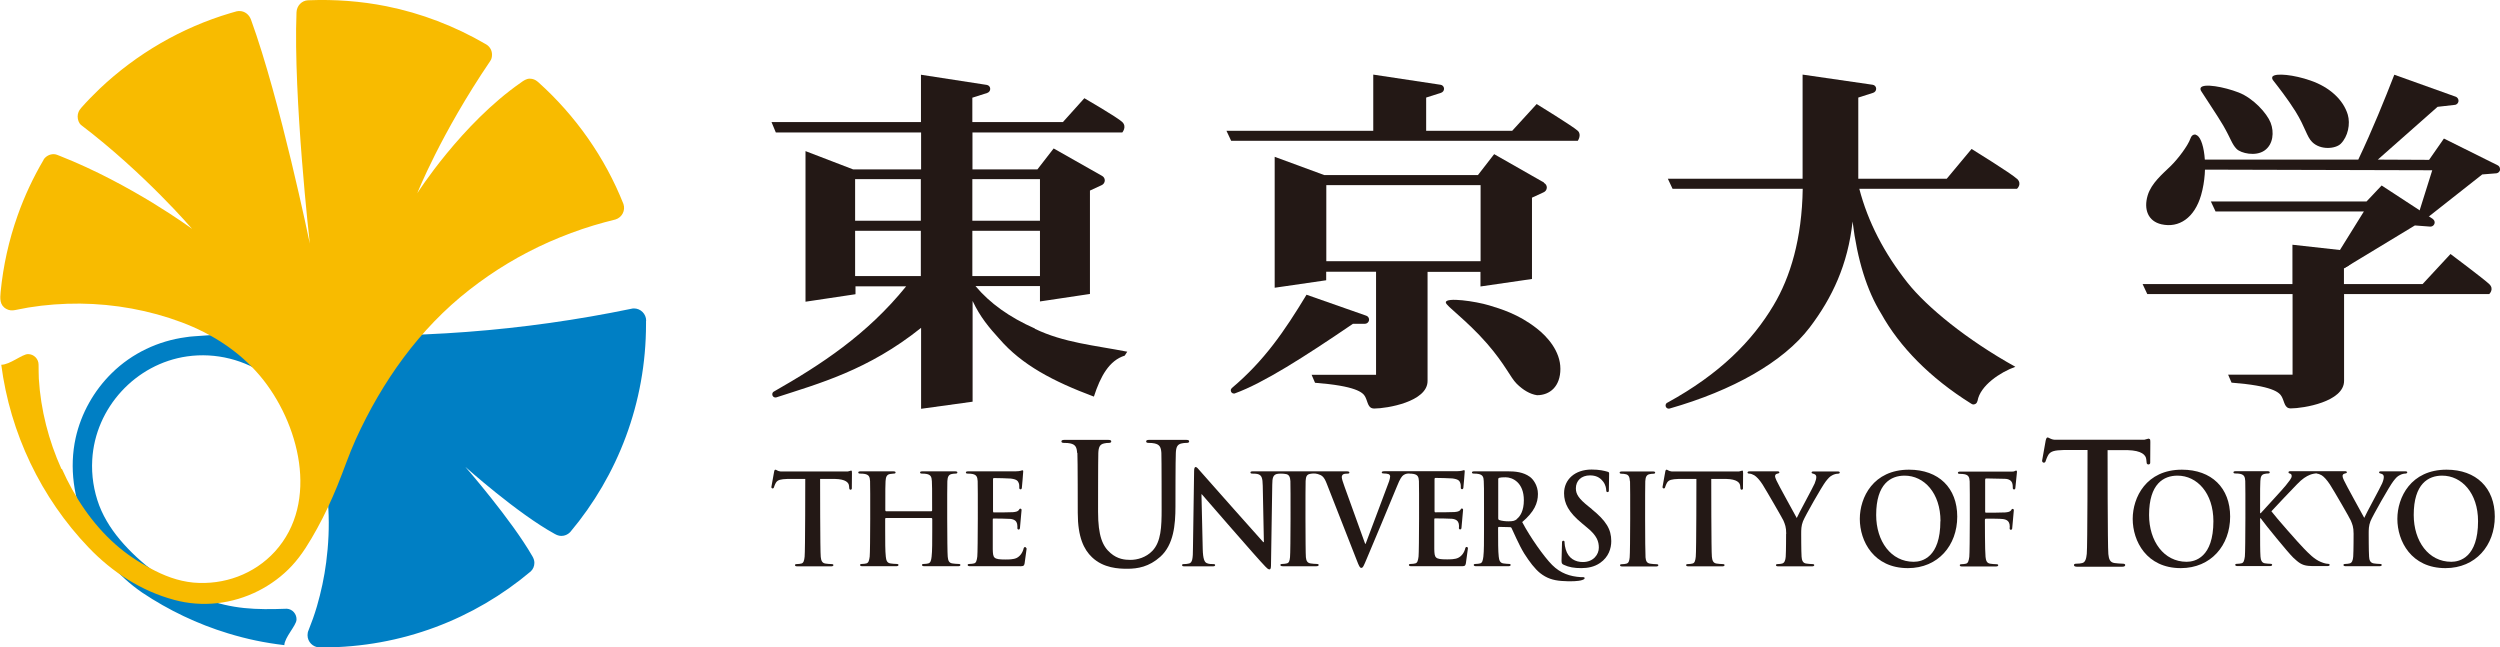 <?xml version="1.0" encoding="UTF-8"?>
<svg id="_レイヤー_1" data-name="レイヤー 1" xmlns="http://www.w3.org/2000/svg" viewBox="0 0 197.05 51.02">
  <defs>
    <style>
      .cls-1 {
        fill: #f8bb00;
      }

      .cls-1, .cls-2, .cls-3 {
        stroke-width: 0px;
      }

      .cls-2 {
        fill: #231815;
      }

      .cls-3 {
        fill: #007fc4;
      }
    </style>
  </defs>
  <g>
    <path class="cls-3" d="M50.93,25.27c0-.52-.43-.96-.96-.96-.08,0-.15.01-.22.03-8.45,1.75-17.27,2.45-26.29,1.96-2.78-.15-5.51,0-8.21.21-.2.01-.41.04-.61.07-2.16.29-4.22,1.25-5.82,2.82-1.42,1.39-2.43,3.19-2.86,5.13-.51,2.34-.15,4.77.84,6.94.96,2.1,2.5,3.93,4.41,5.24,2.08,1.39,4.36,2.48,6.76,3.21,1.51.46,2.85.74,4.44.93.02-.6.93-1.54.96-1.99.03-.45-.31-.85-.76-.88-2.47.09-4.29.04-6.61-.83-2.38-.89-4.54-2.37-6.24-4.26-.82-.91-1.5-1.91-1.94-3.05-.43-1.15-.62-2.37-.55-3.6.23-4.1,3.42-7.57,7.48-8.15,2.25-.32,4.57.26,6.41,1.6.96.7,1.77,1.6,2.37,2.62.68,1.16,1.25,2.38,1.64,3.66.82,2.67.9,5.6.54,8.35-.15,1.17-.4,2.33-.73,3.47-.19.65-.42,1.29-.67,1.91-.05.11-.07.24-.07.37,0,.52.42.94.93.96.06,0,.17,0,.24,0,6.26,0,11.98-2.25,16.42-5.99,0,0,.01,0,.01-.01.18-.17.28-.41.28-.67,0-.19-.07-.37-.16-.52-1.66-2.89-5.28-7.04-5.28-7.04,0,0,4.1,3.67,7.04,5.28.16.09.33.16.53.16.26,0,.5-.11.67-.28,0-.01.02-.02.03-.03,3.73-4.44,5.97-10.16,5.97-16.4,0-.08,0-.15,0-.23Z"/>
    <path class="cls-1" d="M4.84,36.96c-1.01-2.24-1.63-4.66-1.78-7.11-.02-.33-.01-.78-.02-1.11,0-.45-.37-.83-.83-.83s-1.43.84-2.11.84c.7,5.39,3.13,10.49,6.9,14.42,1.84,1.92,4.12,3.41,6.72,4.11,2.23.61,4.59.33,6.65-.71.98-.5,1.89-1.17,2.64-1.98.8-.86,1.42-1.91,1.99-2.94.6-1.09,1.12-2.21,1.59-3.36.5-1.22.91-2.47,1.46-3.68,2.07-4.54,5-8.69,8.95-11.77,1.93-1.51,4.04-2.78,6.28-3.77,1.14-.5,2.31-.94,3.5-1.3.57-.17,1.15-.33,1.73-.47.52-.16.8-.71.63-1.22-1.45-3.66-3.78-6.97-6.7-9.59-.02-.02-.04-.04-.06-.05-.17-.15-.38-.24-.63-.24-.26,0-.49.16-.68.3-4.71,3.27-8.18,8.73-8.18,8.73,0,0,1.84-4.66,5.75-10.42.1-.14.14-.31.14-.5,0-.33-.16-.61-.41-.78-.03-.02-.06-.04-.1-.06-2.42-1.41-5.07-2.43-7.82-2.98C28.44.09,26.39-.06,24.34.02c0,0-.01,0-.02,0-.01,0-.02,0-.03,0-.51.02-.9.44-.92.95-.26,6.7,1.05,18.23,1.05,18.23,0,0-2.34-11.36-4.64-17.66-.14-.38-.48-.67-.91-.67-.06,0-.13,0-.19.02,0,0-.01,0-.02,0-.17.05-.33.09-.49.14-3.85,1.14-7.41,3.21-10.32,5.97-.5.48-.98.97-1.44,1.49-.01.01-.02.02-.03.04-.16.17-.26.4-.26.65s.09.53.28.68c5.03,3.83,8.74,8.18,8.74,8.18,0,0-4.76-3.52-10.42-5.75-.16-.06-.31-.14-.49-.14-.33,0-.62.17-.79.42,0,0,0,.01,0,.02-.82,1.39-1.51,2.86-2.05,4.39-.69,1.94-1.14,3.97-1.34,6.02-.05.52-.09,1.06.45,1.35.21.12.45.14.68.09.35-.07.7-.14,1.05-.2,1.35-.22,2.72-.32,4.08-.31,2.73.03,5.46.52,8.02,1.48,2.36.89,4.52,2.27,6.16,4.21,3.08,3.66,4.73,9.95,1.18,13.85-1.63,1.79-4.02,2.66-6.43,2.45-1.23-.12-2.33-.55-3.4-1.13-.99-.53-1.92-1.15-2.75-1.89-1.83-1.62-3.22-3.72-4.21-5.94Z"/>
  </g>
  <g>
    <path class="cls-2" d="M113.96,23.83c0-.42,2.33-.09,3.42.24.88.27,2.28.67,3.74,1.81.84.65,1.87,1.8,1.87,3.19s-.83,2.08-1.84,2.08c-.55-.08-1.11-.41-1.61-.91-.5-.5-.89-1.5-2.33-3.16-1.64-1.88-3.25-2.97-3.25-3.24Z"/>
    <path class="cls-2" d="M112.41,10.31v-2.62s1.16-.37,1.16-.37h0c.14-.04.25-.17.25-.32,0-.17-.12-.3-.28-.32h0s-5.3-.8-5.3-.8v4.43h-11.57l.37.79h27.32s.33-.48,0-.79c-.33-.32-3.24-2.11-3.24-2.11l-1.93,2.11h-6.77Z"/>
    <path class="cls-2" d="M107.68,24.88h0s-4.7-1.65-4.7-1.65c-1.74,2.88-3.34,5.21-5.88,7.35h0c-.05.05-.09.11-.09.19,0,.14.11.25.25.25.03,0,.06,0,.09-.02h0s0,0,0,0h0c2.23-.81,5.46-2.87,9.29-5.48h.94c.18,0,.33-.15.33-.33,0-.15-.1-.27-.23-.31Z"/>
    <path class="cls-2" d="M158.97,14.09c-.43-.41-3.57-2.35-3.57-2.35l-1.96,2.35h-6.97v-6.4s1.16-.37,1.16-.37h0c.14-.04.25-.17.25-.32,0-.17-.12-.3-.28-.32h0s-5.52-.8-5.52-.8v8.21h-10.62l.37.79h10.26c-.06,3.93-.97,6.97-2.31,9.2-1.67,2.8-4.23,5.4-8.36,7.66,0,0,0,0,0,0-.02,0-.03.02-.04.02h0c-.06.05-.1.12-.1.2,0,.14.11.25.25.25.03,0,.05,0,.07-.01h0c4.97-1.42,8.97-3.67,11.04-6.39,1.77-2.33,3.01-4.95,3.38-8.35.37,3.02,1.13,5.45,2.26,7.27,1.44,2.59,3.83,5.05,7.08,7.08.02.01.04.03.07.04.04.02.08.03.12.03.07,0,.13-.03.18-.06.07-.05.12-.14.14-.23.21-1.2,1.78-2.25,2.98-2.68-3.85-2.14-6.98-4.71-8.51-6.64-1.83-2.32-3.11-4.78-3.79-7.39h12.43s.43-.38,0-.79Z"/>
    <path class="cls-2" d="M173.46,6.92c-.03.06-.03.17.05.28.34.55,1.23,1.85,1.73,2.7.61,1.06.67,1.45,1.05,1.84.34.34,1.49.61,2.19.13.7-.48.78-1.46.49-2.2-.29-.74-1.36-1.93-2.52-2.38-1.16-.45-2.79-.74-2.99-.37Z"/>
    <path class="cls-2" d="M179.15,6c-.07.06-.09.19,0,.31.38.49,1.17,1.49,1.78,2.47.78,1.26.88,1.98,1.31,2.41.67.67,1.86.54,2.26.14.57-.57.77-1.56.55-2.3-.35-1.16-1.42-2.16-2.93-2.68-1.34-.47-2.72-.59-2.97-.34Z"/>
    <path class="cls-2" d="M173.07,10.63c.63.11,1.05,2.56.42,4.75-.52,1.8-1.75,2.61-3.12,2.3-1.06-.24-1.42-1.18-1.09-2.28.29-.96,1.16-1.68,1.79-2.29.64-.62,1.4-1.67,1.57-2.17.07-.19.18-.37.44-.33Z"/>
    <path class="cls-2" d="M184.76,23.19v6.83c0,1.65-3.22,2.17-4.2,2.17-.5,0-.48-.49-.71-.92-.19-.36-.76-.86-3.96-1.11l-.27-.63h5.08v-6.35h-11.45l-.37-.79h11.81v-3.1l4.86.54c.46.24-.1,1.01-.8,1.31v1.25h6.2l2.2-2.37s2.63,1.97,3.05,2.37c.42.4,0,.79,0,.79h-11.45Z"/>
    <path class="cls-2" d="M197.05,13.32c0-.13-.08-.24-.18-.29h0s-.02-.01-.02-.01h0l-4.22-2.1-1.17,1.68-4.04-.02,4.71-4.16,1.32-.15c.18,0,.33-.15.33-.33,0-.14-.09-.26-.2-.31h0l-4.86-1.74c-.76,1.95-1.71,4.31-2.84,6.69h-12.39l-.03.79,18.25.05-1.21,3.85.49.15,4.66-3.67,1.12-.09h0c.16-.02.29-.16.29-.33Z"/>
    <path class="cls-2" d="M191.76,17.26h0s-4.04-2.64-4.04-2.64l-1.19,1.26h-12.27l.37.79h11.69l-2.25,3.62c.38.08.06.75.69.86l5.58-3.38,1.19.09h0s.03,0,.04,0c.18,0,.33-.15.33-.33,0-.11-.06-.21-.15-.27Z"/>
    <path class="cls-2" d="M81.56,25.89c-1.99-.88-3.54-1.99-4.67-3.34h5.08v1.21l3.94-.59v-8.15l.91-.42c.15-.06.26-.21.26-.38,0-.16-.09-.29-.22-.36h0s-3.81-2.16-3.81-2.16l-1.28,1.65h-5.12v-2.91h11.81s.38-.45,0-.82c-.38-.37-2.99-1.88-2.99-1.88l-1.69,1.88h-7.14v-1.92s1.16-.37,1.16-.37h0c.14-.04.25-.17.25-.32,0-.17-.12-.3-.28-.32h0s-5.18-.8-5.18-.8v3.73h-11.78l.34.82h11.45v2.91h-5.36l-3.75-1.44v11.87l3.94-.59v-.62h3.99c-3.08,3.81-6.72,6.18-10.42,8.29h0c-.08.04-.13.12-.13.22,0,.14.11.25.25.25.03,0,.05,0,.07-.01h0c3.35-1.09,7.24-2.14,11.41-5.48v6.38l4.06-.56v-7.94c.61,1.29,1.31,2.11,2.11,2.99,1.77,2.05,4.24,3.35,7.45,4.55.52-1.61,1.21-2.85,2.43-3.23l.2-.31c-2.56-.5-5.01-.71-7.27-1.8ZM72.58,21.76h-5.18v-3.57h5.18v3.57ZM72.58,17.4h-5.18v-3.28h5.18v3.28ZM76.64,14.12h5.33v3.28h-5.33v-3.28ZM76.64,18.19h5.33v3.57h-5.33v-3.57Z"/>
    <path class="cls-2" d="M121.7,14.39h0s-3.93-2.24-3.93-2.24l-1.28,1.65h-12.11l-3.91-1.44v10.32l4.06-.59v-.67h3.93v8.12s-5.08,0-5.08,0l.27.63c3.2.25,3.78.75,3.96,1.11.22.43.2.92.71.92.98,0,4.2-.53,4.2-2.17v-8.6h4.17v1.15l4.06-.59v-6.41l.91-.42c.15-.06.26-.21.26-.38,0-.16-.09-.29-.22-.36ZM116.7,20.59h-12.16v-6h12.16v6Z"/>
  </g>
  <g>
    <g>
      <path class="cls-2" d="M73.41,40.3s.06-.02.06-.07v-.21c0-1.5,0-1.78-.02-2.1-.02-.34-.09-.49-.4-.56-.08-.02-.23-.03-.37-.03-.1,0-.16-.02-.16-.09s.07-.09.2-.09h2.54c.13,0,.2.02.2.09s-.06.09-.17.09c-.08,0-.16.01-.27.03-.25.05-.33.22-.35.56-.02.32-.02,5.53.03,5.96.03.28.08.49.37.53.13.02.34.04.48.04.1,0,.15.03.15.08,0,.07-.07.1-.19.1h-2.64c-.13,0-.2-.03-.2-.1,0-.05.04-.08.15-.08.14,0,.25-.02.34-.04.19-.04.24-.26.27-.54.05-.41.05-1.2.05-2.11v-.87s-.03-.06-.06-.06h-3.59s-.06.01-.06.06v.87c0,.91,0,1.69.05,2.12.03.28.09.49.37.53.13.02.34.04.48.04.1,0,.15.03.15.08,0,.07-.08.1-.19.1h-2.65c-.12,0-.19-.03-.19-.1,0-.05.04-.08.15-.08.14,0,.25-.02.34-.04.19-.04.23-.26.27-.54.05-.41.05-5.63.03-5.95-.02-.34-.09-.49-.4-.56-.08-.02-.23-.03-.37-.03-.1,0-.16-.02-.16-.09s.07-.09.2-.09h2.54c.13,0,.2.02.2.09s-.06.09-.17.09c-.07,0-.16.01-.27.03-.25.05-.33.22-.35.56-.02.32-.02.59-.02,2.1v.21s.03.07.06.07h3.59Z"/>
      <path class="cls-2" d="M84.9,35.7c-.03-.45-.13-.66-.54-.75-.1-.03-.31-.04-.49-.04-.14,0-.21-.03-.21-.12s.09-.12.28-.12h3.37c.19,0,.28.03.28.12s-.08.12-.2.12c-.14,0-.21.01-.36.04-.34.07-.44.29-.46.75-.02.42-.02,4.64-.02,4.64,0,1.91.36,2.72.98,3.25.56.49,1.14.54,1.57.54.55,0,1.23-.19,1.73-.71.69-.72.73-1.91.73-3.27,0,0,0-4.02-.02-4.45-.03-.45-.13-.66-.54-.75-.1-.03-.31-.04-.45-.04s-.21-.03-.21-.12.09-.12.26-.12h2.87c.18,0,.26.03.26.12s-.07.12-.23.12c-.14,0-.21.01-.36.04-.34.07-.44.29-.46.75-.03.42-.03,4.21-.03,4.21,0,1.46-.14,3.02-1.19,3.97-.89.8-1.79.95-2.61.95-.66,0-1.87-.04-2.78-.91-.64-.61-1.12-1.58-1.12-3.5,0,0,0-4.3-.03-4.72Z"/>
      <path class="cls-2" d="M128.47,37.93c-.02-.34-.11-.51-.32-.55-.1-.03-.22-.04-.34-.04-.09,0-.15-.02-.15-.1,0-.06.08-.08.23-.08h2.37c.12,0,.2.02.2.08,0,.08-.06.1-.15.1s-.17.01-.28.03c-.25.05-.33.22-.35.56-.02.32-.02,5.58.02,6.01.03.27.09.45.38.49.13.02.34.04.48.04.1,0,.15.03.15.08,0,.07-.08.1-.18.1h-2.65c-.12,0-.19-.03-.19-.1,0-.05.04-.08.15-.08.14,0,.25-.02.34-.04.19-.04.24-.21.27-.49.05-.42.05-5.68.03-6Z"/>
      <path class="cls-2" d="M140.79,42.07c0-.53-.1-.75-.22-1.04-.07-.16-1.33-2.34-1.65-2.85-.24-.37-.47-.61-.65-.72-.12-.07-.28-.13-.39-.13-.07,0-.14-.02-.14-.09,0-.06.07-.09.18-.09h2.19c.09,0,.14.03.14.09s-.07.07-.21.11c-.08.02-.13.1-.13.18s.05.2.11.34c.13.3,1.45,2.68,1.6,2.96.09-.24,1.28-2.41,1.41-2.72.09-.22.13-.39.13-.51,0-.1-.04-.21-.2-.25-.08-.02-.17-.04-.17-.1,0-.07.05-.09.16-.09h1.89c.1,0,.17.02.17.08,0,.07-.07.1-.18.1-.09,0-.27.04-.41.12-.2.1-.3.22-.51.48-.31.4-1.63,2.72-1.8,3.15-.14.36-.14.66-.14.99,0,0,0,1.39.03,1.8.02.29.1.51.38.54.13.02.34.04.47.04.1,0,.15.03.15.08,0,.07-.07.1-.2.1h-2.61c-.13,0-.21-.02-.21-.1,0-.05.05-.08.15-.08.13,0,.25-.02.33-.04.19-.04.27-.26.29-.54.03-.41.03-1.8.03-1.8Z"/>
      <path class="cls-2" d="M146.59,40.9c0-1.69,1.06-3.88,3.88-3.88,2.34,0,3.8,1.44,3.8,3.7s-1.5,4.06-3.89,4.06c-2.7,0-3.79-2.13-3.79-3.88M152.95,41.08c0-2.22-1.29-3.59-2.83-3.59-1.08,0-2.24.63-2.24,3.1,0,2.06,1.16,3.69,2.96,3.69.66,0,2.1-.34,2.1-3.2Z"/>
      <path class="cls-2" d="M168.1,40.9c0-1.69,1.06-3.88,3.88-3.88,2.34,0,3.8,1.44,3.8,3.7s-1.51,4.06-3.89,4.06c-2.7,0-3.79-2.13-3.79-3.88M174.46,41.08c0-2.22-1.29-3.59-2.83-3.59-1.08,0-2.24.63-2.24,3.1,0,2.06,1.16,3.69,2.96,3.69.66,0,2.11-.34,2.11-3.2Z"/>
      <path class="cls-2" d="M182.6,37.33c.11,0,.27.06.39.13.18.11.41.36.65.72.33.51,1.59,2.69,1.65,2.85.12.29.22.5.22,1.04,0,0,0,1.39-.03,1.8-.02.29-.1.51-.29.54-.09.02-.2.04-.33.04-.1,0-.15.03-.15.08,0,.08.08.1.21.1h2.61c.12,0,.2-.03.2-.1,0-.05-.05-.08-.15-.08-.13,0-.34-.02-.47-.04-.28-.04-.37-.26-.38-.54-.03-.41-.03-1.8-.03-1.8,0-.33,0-.63.14-.99.17-.42,1.49-2.75,1.8-3.15.21-.27.31-.38.51-.48.14-.08.32-.12.41-.12.1,0,.18-.03.18-.1,0-.06-.06-.08-.17-.08h-1.89c-.11,0-.16.02-.16.09,0,.06.09.08.17.1.16.04.2.15.2.25,0,.13-.04.3-.13.51-.13.31-1.32,2.48-1.41,2.72-.15-.28-1.47-2.66-1.6-2.96-.07-.14-.11-.26-.11-.34s.05-.16.13-.18c.14-.04.21-.05.21-.11s-.05-.09-.14-.09h-4.31c-.1,0-.15.02-.15.09,0,.06.04.08.12.1.09.02.13.09.13.2,0,.17-.21.41-.47.74-.27.34-1.64,1.81-1.97,2.18h-.05v-.44c0-1.5,0-1.78.02-2.1.02-.35.09-.51.35-.56.11-.02.17-.03.26-.03.07,0,.13-.02.13-.09s-.07-.09-.2-.09h-2.45c-.14,0-.21.02-.21.09s.06.09.16.09c.13,0,.29.01.37.03.31.07.38.23.4.56.02.32.02,5.53-.03,5.95-.04.29-.09.51-.27.54-.09.02-.2.04-.34.04-.11,0-.15.03-.15.08,0,.07.07.1.19.1h2.54c.1,0,.18-.03.18-.1,0-.05-.05-.08-.12-.08-.12,0-.33-.02-.46-.04-.24-.04-.32-.26-.34-.53-.03-.42-.03-1.21-.03-2.12v-.9h.05l.11.15c.2.29,2.05,2.57,2.46,2.96.41.38.66.59,1.17.64.2.02.37.02.65.02h.82c.18,0,.22-.03.22-.1,0-.06-.06-.08-.12-.08-.11,0-.3-.03-.58-.15-.51-.21-.93-.65-1.34-1.07-.37-.37-2.21-2.46-2.55-2.92.32-.36,1.74-1.84,2.03-2.14.4-.42.72-.62,1.02-.74.18-.07.41-.11.55-.11Z"/>
      <path class="cls-2" d="M188.96,40.9c0-1.69,1.06-3.88,3.88-3.88,2.34,0,3.8,1.44,3.8,3.7s-1.5,4.06-3.89,4.06c-2.7,0-3.79-2.13-3.79-3.88M195.32,41.08c0-2.22-1.29-3.59-2.83-3.59-1.08,0-2.24.63-2.24,3.1,0,2.06,1.16,3.69,2.96,3.69.66,0,2.11-.34,2.11-3.2Z"/>
    </g>
    <path class="cls-2" d="M124.6,45.49c-.84-.05-1.6-.3-2.26-.96-.63-.63-1.73-2.18-2.36-3.38.95-.81,1.24-1.49,1.24-2.22,0-.66-.38-1.17-.64-1.35-.51-.37-1.14-.43-1.73-.43h-2.62c-.14,0-.21.02-.21.09s.06.09.16.09c.13,0,.29.01.37.03.31.07.39.23.4.56.02.32.02.59.02,2.1v1.74c0,.91,0,1.69-.05,2.11-.04.29-.08.51-.27.54-.08.02-.2.04-.34.04-.11,0-.15.03-.15.08,0,.07.07.1.19.1h2.53c.12,0,.19-.03.19-.1,0-.05-.04-.08-.11-.08-.11,0-.32-.02-.46-.04-.28-.04-.34-.26-.37-.54-.05-.41-.05-1.2-.05-2.12v-.14c0-.06.03-.08.07-.08l.82.02c.07,0,.14,0,.17.07.11.22.58,1.33,1,2.01.42.66.83,1.2,1.25,1.54.52.41,1.03.57,1.67.62.82.07,1.38,0,1.54-.04.14-.04.3-.08.3-.18,0-.11-.16-.07-.32-.08ZM119.56,40.92c-.17.13-.29.17-.67.17-.23,0-.52-.03-.72-.1-.07-.03-.08-.07-.08-.18v-3.01c0-.08.02-.12.08-.14.1-.03.26-.04.5-.04.55,0,1.44.41,1.44,1.81,0,.81-.28,1.27-.56,1.48Z"/>
    <path class="cls-2" d="M67.08,37.09s-.11.04-.25.07h-5.31c-.23-.02-.33-.14-.4-.14-.06,0-.09.06-.11.19-.02.1-.21,1.17-.21,1.17h0s0,.01,0,.02c0,.06.05.1.1.1.04,0,.07-.02.09-.06h0s0,0,0,0c0,0,0,0,0,0,.03-.08.08-.25.17-.4.14-.22.37-.27.91-.29h1.4s0,5.71-.05,6.13c-.03.29-.08.51-.27.54-.08.02-.2.04-.34.04-.11,0-.15.03-.15.08,0,.07.06.1.19.1h2.66c.1,0,.18-.03.18-.1,0-.05-.05-.08-.15-.08-.14,0-.35-.02-.48-.04-.28-.04-.34-.26-.37-.53-.05-.42-.05-6.14-.05-6.14h1.18c.84.02,1.08.29,1.1.55l.02.2c0,.06.05.1.1.1s.1-.04.1-.1c0,0,.01-1.07.01-1.2,0-.15,0-.21-.07-.21Z"/>
    <path class="cls-2" d="M137.32,37.09s-.11.04-.25.07h-5.31c-.23-.02-.33-.14-.4-.14-.06,0-.09.06-.11.19-.02.1-.21,1.17-.21,1.17h0s0,.01,0,.02c0,.06.05.1.1.1.04,0,.08-.02.09-.06h0s0,0,0,0c0,0,0,0,0,0,.03-.08.08-.25.17-.4.14-.22.37-.27.91-.29h1.4s0,5.71-.05,6.13c-.03.29-.08.51-.27.54-.08.02-.2.04-.34.04-.11,0-.15.03-.15.08,0,.07.06.1.19.1h2.66c.1,0,.18-.03.18-.1,0-.05-.05-.08-.15-.08-.14,0-.35-.02-.48-.04-.28-.04-.34-.26-.37-.53-.05-.42-.05-6.14-.05-6.14h1.18c.84.02,1.08.29,1.1.55l.02.2c0,.06.05.1.1.1s.1-.04.1-.1c0,0,.01-1.07.01-1.2,0-.15-.01-.21-.07-.21Z"/>
    <path class="cls-2" d="M169.36,34.57c-.05,0-.15.05-.34.09h-7.09c-.31-.03-.44-.18-.54-.18-.07,0-.11.08-.15.25-.03.13-.28,1.57-.28,1.57h0s0,.02,0,.03c0,.07.06.14.14.14.05,0,.1-.03.12-.08h0s0,0,0,0c0,0,0,0,0,0,.04-.11.11-.33.23-.54.19-.29.49-.36,1.22-.38h1.87s0,7.63-.06,8.18c-.04.38-.11.67-.36.73-.11.03-.26.05-.45.05-.15,0-.2.04-.2.11,0,.09.09.13.25.13h3.55c.14,0,.24-.04.24-.13,0-.07-.06-.11-.2-.11-.19,0-.46-.03-.64-.05-.38-.05-.45-.34-.49-.71-.06-.57-.06-8.19-.06-8.19h1.58c1.12.03,1.44.39,1.47.73l.03.27c0,.07.06.13.14.13s.14-.06.14-.13c0,0,.01-1.43.01-1.61,0-.2-.01-.28-.1-.28Z"/>
    <path class="cls-2" d="M80.89,43.22c0-.06-.05-.1-.1-.1-.05,0-.09.04-.1.08h0c-.09.4-.32.66-.56.78-.25.12-.64.12-.88.12-.96,0-.98-.12-1-.81,0-.29,0-2.32,0-2.32,0-.06,0-.1.06-.1.23,0,1.16.01,1.33.03.35.04.48.19.53.39.03.13.02.25.02.35,0,.06.05.1.1.1.05,0,.09-.04.1-.09h0s0,0,0,0c0,0,0,0,0,0h0s.13-1.45.13-1.45h0s0,0,0-.01c0-.06-.05-.1-.1-.1-.03,0-.06.02-.08.05,0,0,0,0,0,.01,0,0,0,0,0,0-.01.02-.02.04-.05.07-.09.1-.23.13-.45.15-.22.02-1.3.02-1.5.02-.06,0-.07-.04-.07-.11v-2.5c0-.07.02-.1.07-.1.19,0,1.17.02,1.33.04.47.06.56.18.63.36.05.12.04.32.04.39,0,.06.05.1.1.1.05,0,.09-.04.1-.09.02-.14.11-1.25.11-1.32,0-.05,0-.09-.06-.09s-.1.03-.15.04c-.08.02-.23.04-.4.04h-3.7c-.14,0-.21.02-.21.09s.06.09.16.09c.13,0,.29.01.37.03.31.07.38.23.4.56.02.32.02,5.53-.03,5.95-.04.29-.08.51-.27.54-.08.02-.2.04-.34.04-.11,0-.15.03-.15.08,0,.07.07.1.19.1h3.79c.36,0,.46.03.51-.23.03-.2.16-1.17.16-1.17h0s0-.01,0-.02Z"/>
    <path class="cls-2" d="M111.07,37.33c.13,0,.29.01.37.03.31.07.38.23.4.56.02.32.02,5.53-.03,5.95-.04.29-.08.51-.27.54-.08.02-.2.04-.34.04-.11,0-.15.03-.15.08,0,.07.07.1.19.1h3.79c.36,0,.46.03.51-.23.03-.2.16-1.17.16-1.17h0s0-.01,0-.02c0-.06-.05-.1-.1-.1-.05,0-.09.04-.1.08h0c-.09.4-.32.66-.57.78-.24.12-.64.12-.88.12-.96,0-.98-.12-1-.81,0-.29,0-2.32,0-2.32,0-.06,0-.1.06-.1.23,0,1.16.01,1.34.03.35.04.48.19.53.39.03.13.02.25.01.35,0,.06.05.1.1.1.05,0,.09-.04.1-.09h0s0,0,0,0c0,0,0,0,0,0h0s.13-1.45.13-1.45h0s0,0,0-.01c0-.06-.04-.1-.1-.1-.04,0-.06.02-.08.05,0,0,0,0,0,.01,0,0,0,0,0,0-.01.02-.02.04-.05.07-.09.1-.23.13-.45.15-.22.02-1.3.02-1.5.02-.06,0-.07-.04-.07-.11v-2.5c0-.07.02-.1.07-.1.19,0,1.17.02,1.33.04.47.06.57.18.63.36.05.12.04.32.04.39,0,.06.05.1.1.1.05,0,.09-.04.1-.09.02-.14.11-1.25.11-1.32,0-.05,0-.09-.06-.09s-.1.03-.15.04c-.08.02-.23.04-.4.04h-5.67c-.18,0-.26.02-.26.1,0,.07.08.08.16.08.12,0,.26.01.38.05.08.03.12.11.12.19,0,.09-.04.24-.08.37-.23.65-1.45,3.84-1.85,4.93h-.04l-1.62-4.49c-.13-.36-.22-.63-.22-.76,0-.09.03-.16.09-.21.08-.06.22-.07.37-.07.08,0,.14-.02.14-.09s-.1-.09-.22-.09h-7.34c-.14,0-.24,0-.24.09,0,.06.04.09.15.09.13,0,.36,0,.5.06.23.1.31.29.32.89l.09,4.45h-.05c-.16-.16-4.87-5.48-4.98-5.61-.16-.18-.25-.31-.35-.31-.09,0-.12.14-.12.34l-.09,6.03c0,.86-.05,1.15-.29,1.23-.13.04-.3.05-.42.05-.09,0-.15.02-.15.08,0,.09.09.1.21.1h2.18c.13,0,.22-.02.22-.1,0-.06-.06-.08-.16-.08-.15,0-.33,0-.49-.07-.19-.07-.31-.33-.33-1.1l-.1-4.33h.03c.17.19,4.42,5.11,5.01,5.7.1.11.22.22.32.22.08,0,.12-.09.12-.31l.1-6.37c0-.55.08-.76.35-.84.11-.03.25-.03.34-.03.11,0,.32.01.42.04.21.05.3.22.32.55.02.32.02,5.58-.03,6-.03.29-.08.46-.27.49-.08.02-.2.04-.34.04-.11,0-.15.03-.15.08,0,.07.07.1.19.1h2.65c.1,0,.18-.03.18-.1,0-.05-.05-.08-.15-.08-.14,0-.35-.02-.48-.04-.28-.04-.35-.22-.38-.49-.04-.42-.04-5.69-.02-6.01.02-.35.09-.51.35-.56.11-.02.19-.03.28-.03.08,0,.18,0,.32.04.34.1.5.21.71.75l2.37,6.05c.18.46.24.6.36.6.13,0,.19-.16.43-.73.21-.5,2.01-4.77,2.38-5.7.25-.63.39-.8.52-.89.17-.12.37-.12.46-.12Z"/>
    <path class="cls-2" d="M156.52,40.88c.23,0,1.16,0,1.34.03.35.04.48.2.53.4.03.13.02.25.01.35,0,.06.05.1.1.1.05,0,.09-.04.1-.09h0s0,0,0,0c0,0,0,0,0,0h0s.13-1.45.13-1.45h0s0,0,0-.01c0-.06-.04-.1-.1-.1-.04,0-.07.02-.08.05,0,0,0,0,0,.01,0,0,0,0,0,0-.01.02-.02.04-.05.07-.09.1-.23.13-.45.15-.22.02-1.31.02-1.51.02-.06,0-.07-.03-.07-.09v-2.47c0-.11.03-.14.08-.14l1.45.03c.36,0,.53.16.59.3.06.14.06.36.06.44,0,.06.05.1.1.1.05,0,.09-.04.1-.09h0s0,0,0-.02h0s.13-1.23.13-1.29c0-.05-.03-.09-.07-.09-.05,0-.09.04-.15.06-.09.03-.21.02-.39.02h-3.83c-.14,0-.22.02-.22.1,0,.06.07.08.16.08.13,0,.29.01.37.03.31.07.38.23.4.56.02.32.02,5.53-.03,5.95-.04.29-.09.51-.27.54-.09.02-.2.04-.34.04-.1,0-.14.03-.14.08,0,.08.07.1.2.1h2.62c.14,0,.21-.03.21-.1,0-.05-.04-.08-.16-.08-.13,0-.34-.02-.47-.04-.28-.04-.34-.26-.37-.54-.05-.41-.05-2.91-.05-2.91,0-.07.02-.09.07-.09Z"/>
    <path class="cls-2" d="M125.47,40.13l-.26-.21c-.78-.62-1-.97-1-1.43,0-.59.42-1.02,1.12-1.02.61,0,.88.3,1.03.49.2.26.24.56.24.65,0,.04,0,.07.01.1,0,.01,0,.02.01.03,0,0,0,0,0,0,0,.01.02.02.03.03,0,0,0,0,0,0,.02.01.04.02.06.02.06,0,.1-.05.1-.1l.02-1.32h0s0-.06,0-.07c0-.07-.05-.1-.13-.12-.24-.07-.64-.17-1.25-.17-1.31,0-2.17.78-2.17,1.87,0,.8.36,1.5,1.39,2.35l.43.36c.78.63.92,1.1.92,1.58,0,.52-.41,1.13-1.26,1.13-.58,0-1.14-.27-1.35-1-.05-.17-.09-.38-.09-.5,0-.03,0-.05,0-.08h0c0-.06-.05-.1-.1-.1s-.1.05-.1.1l-.04,1.46c0,.22.03.27.18.34.4.19.83.26,1.37.26.5,0,1.03-.09,1.49-.41.68-.47.88-1.15.88-1.72,0-.94-.41-1.6-1.54-2.52Z"/>
  </g>
</svg>